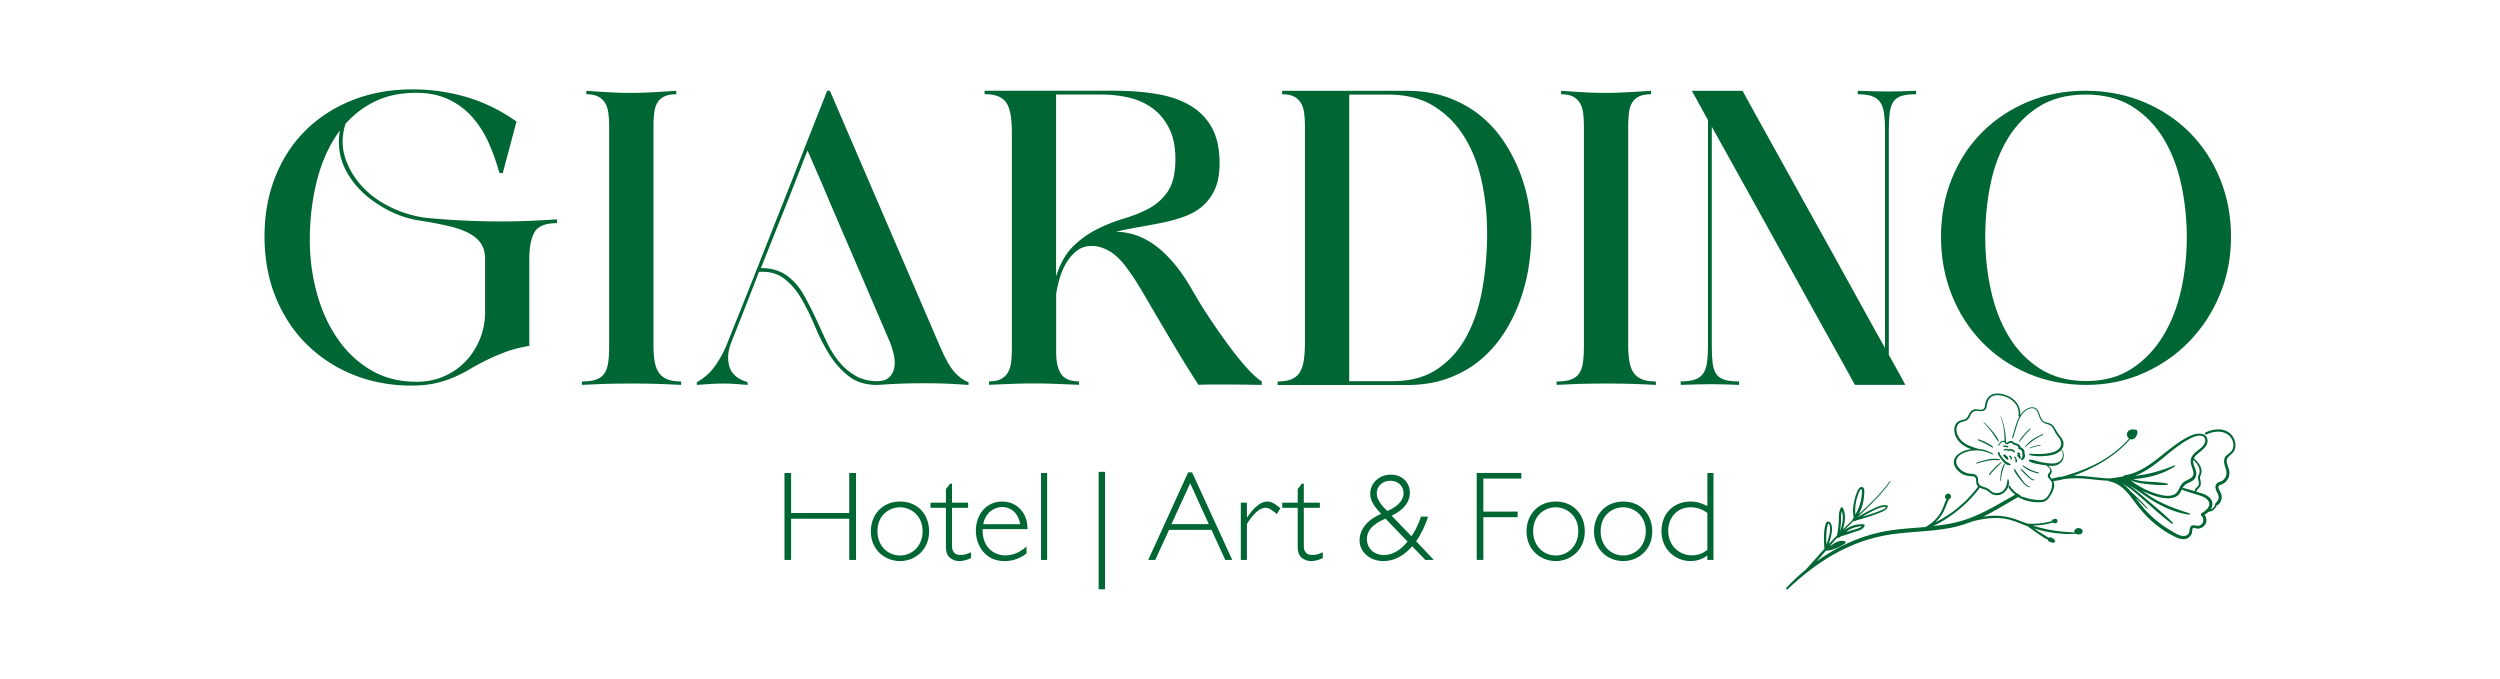 <?xml version="1.0" encoding="UTF-8"?>
<svg data-bbox="76.6 25.88 570.718 144.815" viewBox="0 0 723.92 196.52" xmlns="http://www.w3.org/2000/svg" data-type="color">
    <g>
        <path d="M76.6 68.42c0-6.21 1.03-11.93 3.1-17.17 2.07-5.24 4.99-9.72 8.76-13.46 3.77-3.74 8.29-6.66 13.56-8.76 5.27-2.1 11.08-3.15 17.42-3.15 5.4 0 10.64.75 15.71 2.25s9.87 3.85 14.41 7.06l-4 15.01-1-.2c-.87-3.27-1.97-6.32-3.3-9.16-1.34-2.84-2.97-5.29-4.9-7.36-1.94-2.07-4.2-3.69-6.81-4.85-2.6-1.17-5.6-1.75-9.01-1.75-4.47 0-8.39.8-11.76 2.4-3.37 1.6-6.29 3.8-8.76 6.61-1.07 3.54-1.07 6.87 0 10.01 1.07 3.14 2.77 5.92 5.1 8.36 2.33 2.44 5.15 4.42 8.46 5.96 3.3 1.54 6.69 2.5 10.16 2.9a232.843 232.843 0 0 0 21.32 1c3.2 0 6.19-.07 8.96-.2 2.77-.13 5.19-.27 7.26-.4v1.1c-3.2 0-5.32.8-6.36 2.4-1.04 1.6-1.59 4.14-1.65 7.61v25.52c-2.74.47-5.1 1.09-7.11 1.85-2 .77-3.84 1.57-5.51 2.4-1.67.84-3.24 1.69-4.7 2.55-1.47.87-3.02 1.65-4.65 2.35-1.64.7-3.42 1.27-5.35 1.7-1.94.43-4.2.65-6.81.65-5.94 0-11.48-1.02-16.62-3.05-5.14-2.03-9.64-4.94-13.51-8.71-3.87-3.77-6.91-8.32-9.11-13.66-2.2-5.34-3.3-11.28-3.3-17.82Zm21.82-30.63c-3 4.07-5.21 8.86-6.61 14.36-1.4 5.5-2.1 11.29-2.1 17.37 0 5.2.67 10.28 2 15.21 1.33 4.94 3.3 9.33 5.91 13.16 2.6 3.84 5.82 6.91 9.66 9.21 3.84 2.3 8.29 3.45 13.36 3.45 2.87 0 5.52-.53 7.96-1.6 2.44-1.07 4.52-2.52 6.26-4.35 1.73-1.83 3.1-3.97 4.1-6.41 1-2.44 1.5-4.99 1.5-7.66V75.02c0-1.8-.38-3.29-1.15-4.45-.77-1.17-1.92-2.17-3.45-3-1.54-.83-3.5-1.53-5.91-2.1-2.4-.57-5.31-1.12-8.71-1.65-2.07-.33-4.07-.88-6.01-1.65-1.94-.77-3.77-1.72-5.5-2.85-4-2.47-7.07-5.57-9.21-9.31-2.14-3.74-2.84-7.81-2.1-12.21Z" fill="#006633" data-color="1"/>
        <path d="M183.5 111.06c-2.14 0-4.12.02-5.96.05-1.84.03-3.42.08-4.75.15-1.6.07-3.04.13-4.3.2v-1c1.8 0 3.22-.2 4.25-.6 1.03-.4 1.82-1.02 2.35-1.85.53-.83.88-1.92 1.05-3.25.17-1.33.25-2.9.25-4.7V36.9c0-1.47-.07-2.79-.2-3.95-.13-1.17-.43-2.17-.9-3a5.006 5.006 0 0 0-2-1.95c-.87-.47-2.04-.7-3.5-.7v-1c2.87.2 5.25.35 7.16.45 1.9.1 3.72.15 5.46.15 1.87 0 3.8-.05 5.81-.15s4.54-.25 7.61-.45v1c-1.47 0-2.64.22-3.5.65-.87.43-1.54 1.05-2 1.85-.47.8-.77 1.79-.9 2.95-.13 1.17-.2 2.45-.2 3.85v63.46c0 1.8.12 3.35.35 4.65.23 1.3.63 2.37 1.2 3.2.57.83 1.37 1.47 2.4 1.9 1.03.43 2.39.65 4.05.65v1c-2.34-.13-4.67-.23-7.01-.3-2.34-.07-4.57-.1-6.71-.1Z" fill="#006633" data-color="1"/>
        <path d="M201.81 110.66c1.93-1.07 3.55-2.45 4.85-4.15s2.49-3.75 3.55-6.16c5.21-12.94 9.88-24.69 14.01-35.23 1.8-4.47 3.55-8.89 5.25-13.26 1.7-4.37 3.25-8.34 4.65-11.91 1.4-3.57 2.59-6.56 3.55-8.96.96-2.4 1.55-3.9 1.75-4.5.07-.07.1-.13.1-.2h.8l31.93 74.17c1.53 3.54 2.95 6.01 4.25 7.41s2.62 2.34 3.95 2.8v.8c-2.6-.2-4.92-.33-6.96-.4s-4.02-.1-5.96-.1-3.97.03-6.11.1-4.6.2-7.41.4c-3.34 0-6.09-.85-8.26-2.55-2.17-1.7-4.04-3.8-5.61-6.31-1.57-2.5-2.95-5.2-4.15-8.11s-2.5-5.56-3.9-7.96-3.07-4.35-5-5.86c-1.94-1.5-4.37-2.15-7.31-1.95-.87 2.27-1.72 4.45-2.55 6.56-.83 2.1-1.6 4.05-2.3 5.86s-1.34 3.4-1.9 4.8c-.57 1.4-1.02 2.54-1.35 3.4-.94 2.47-1.09 4.75-.45 6.86.63 2.1 2.38 3.59 5.25 4.45v.8c-1.47-.13-2.74-.23-3.8-.3-1.07-.07-2.07-.1-3-.1-1.27 0-2.5.03-3.7.1-1.2.07-2.6.17-4.2.3v-.8Zm32.03-67.06c-.53 1.27-1.27 3.12-2.2 5.56-.94 2.44-2.02 5.2-3.25 8.31-1.24 3.1-2.55 6.39-3.95 9.86-1.4 3.47-2.77 6.91-4.1 10.31 2.54-.07 4.87.53 7.01 1.8 2.2 1.47 4.02 3.49 5.46 6.06 1.43 2.57 2.79 5.25 4.05 8.06.87 1.94 1.79 3.9 2.75 5.91s2.12 3.8 3.45 5.41c1.33 1.6 2.9 2.92 4.71 3.95 1.8 1.04 3.9 1.55 6.31 1.55 1.4 0 2.48-.33 3.25-1 .77-.67 1.29-1.52 1.55-2.55.27-1.03.28-2.2.05-3.5-.23-1.3-.62-2.65-1.15-4.05-.07-.13-.1-.23-.1-.3s-.04-.13-.1-.2c-.07-.07-.1-.13-.1-.2-3.07-7.14-5.67-13.21-7.81-18.22-2.14-5-3.96-9.22-5.46-12.66-1.5-3.44-2.72-6.27-3.65-8.51-.94-2.23-1.77-4.2-2.5-5.91-.73-1.7-1.42-3.27-2.05-4.7-.63-1.43-1.35-3.09-2.15-4.95Z" fill="#006633" data-color="1"/>
        <path d="M285.09 26.28h37.63c4.47 0 8.57.32 12.31.95 3.74.63 6.96 1.75 9.66 3.35s4.79 3.75 6.26 6.46c1.47 2.7 2.2 6.09 2.2 10.16 0 3-.43 5.49-1.3 7.46-.87 1.97-2.04 3.6-3.5 4.9-1.47 1.3-3.19 2.32-5.15 3.05a41.85 41.85 0 0 1-6.31 1.8c-2.24.47-4.52.9-6.86 1.3-2.34.4-4.64.87-6.91 1.4 1.67 0 3.4.27 5.21.8 1.8.53 3.62 1.42 5.46 2.65 1.83 1.24 3.69 2.9 5.55 5 1.87 2.1 3.7 4.69 5.51 7.76 1.93 3.4 3.9 6.59 5.91 9.56 2 2.97 3.9 5.66 5.71 8.06s3.47 4.42 5 6.06c1.53 1.64 2.84 2.79 3.9 3.45v1c-.8 0-2.05-.02-3.75-.05-1.7-.03-3.5-.05-5.41-.05h-5.41c-1.7 0-2.95.03-3.75.1-1.67-2.54-3.54-5.52-5.61-8.96-2.07-3.44-4.34-7.26-6.81-11.46-1.4-2.4-2.82-4.82-4.25-7.26a72 72 0 0 0-4.75-7.06c-1.54-1.93-3.12-3.34-4.75-4.2-1.64-.87-3.22-1.3-4.75-1.3-1.67 0-3.1.47-4.3 1.4-1.2.94-2.22 2.1-3.05 3.5-.83 1.4-1.49 2.92-1.95 4.55-.47 1.64-.8 3.12-1 4.45v16.82c0 1.27.1 2.42.3 3.45.2 1.04.53 1.94 1 2.7.47.77 1.13 1.35 2 1.75.87.4 1.97.6 3.3.6v1c-3.07-.13-5.57-.23-7.51-.3-1.94-.07-3.84-.1-5.71-.1-1.67 0-3.47.03-5.4.1-1.94.07-4.4.17-7.41.3v-1c1.47 0 2.64-.23 3.5-.7.87-.47 1.53-1.12 2-1.95.47-.83.77-1.83.9-3s.2-2.48.2-3.95V38.67c0-1.93-.1-3.62-.3-5.05-.2-1.43-.57-2.62-1.1-3.55-.54-.93-1.34-1.63-2.4-2.1-1.07-.47-2.44-.7-4.1-.7v-1Zm20.72 53.75c1.2-3.8 2.89-6.74 5.05-8.81 2.17-2.07 4.5-3.72 7.01-4.96 2.5-1.23 5.05-2.23 7.66-3 2.6-.77 4.99-1.73 7.16-2.9s3.95-2.75 5.35-4.75 2.17-4.8 2.3-8.41c.13-3.8-.38-6.97-1.55-9.51s-2.75-4.57-4.75-6.11c-2-1.53-4.3-2.62-6.91-3.25a34.3 34.3 0 0 0-8.11-.95h-13.21v52.65Z" fill="#006633" data-color="1"/>
        <path d="M369.97 110.46c1.67 0 3.04-.23 4.1-.7 1.07-.47 1.87-1.17 2.4-2.1.53-.93.9-2.12 1.1-3.55.2-1.43.3-3.12.3-5.05V36.9c0-1.47-.07-2.79-.2-3.95-.13-1.17-.43-2.17-.9-3a5.006 5.006 0 0 0-2-1.95c-.87-.47-2.04-.7-3.5-.7v-1h36.03c4.54 0 8.59.67 12.16 2 3.57 1.34 6.69 3.1 9.36 5.31 2.67 2.2 4.94 4.74 6.81 7.61 1.87 2.87 3.39 5.84 4.55 8.91 1.17 3.07 2 6.12 2.5 9.16s.75 5.82.75 8.36c0 3-.25 6.16-.75 9.46-.5 3.3-1.34 6.59-2.5 9.86a46.942 46.942 0 0 1-4.55 9.31 34.501 34.501 0 0 1-6.81 7.81c-2.67 2.27-5.79 4.07-9.36 5.4-3.57 1.34-7.62 2-12.16 2h-37.33v-1Zm33.43-.1c5.14 0 9.46-1.2 12.96-3.6 3.5-2.4 6.31-5.59 8.41-9.56 2.1-3.97 3.6-8.52 4.5-13.66.9-5.14 1.35-10.44 1.35-15.91s-.52-10.23-1.55-15.06c-1.04-4.84-2.7-9.12-5-12.86s-5.25-6.72-8.86-8.96c-3.6-2.24-8.01-3.35-13.21-3.35h-11.31v82.98h12.71Z" fill="#006633" data-color="1"/>
        <path d="M465.76 111.06c-2.14 0-4.12.02-5.96.05-1.84.03-3.42.08-4.75.15-1.6.07-3.04.13-4.3.2v-1c1.8 0 3.22-.2 4.25-.6 1.03-.4 1.82-1.02 2.35-1.85.53-.83.88-1.92 1.05-3.25.17-1.33.25-2.9.25-4.7V36.9c0-1.47-.07-2.79-.2-3.95-.13-1.17-.43-2.17-.9-3a5.006 5.006 0 0 0-2-1.95c-.87-.47-2.04-.7-3.5-.7v-1c2.87.2 5.25.35 7.16.45 1.9.1 3.72.15 5.46.15 1.87 0 3.8-.05 5.8-.15 2-.1 4.54-.25 7.61-.45v1c-1.47 0-2.64.22-3.5.65-.87.43-1.54 1.05-2 1.85-.47.8-.77 1.79-.9 2.95-.13 1.17-.2 2.45-.2 3.85v63.46c0 1.8.12 3.35.35 4.65.23 1.3.63 2.37 1.2 3.2.57.83 1.37 1.47 2.4 1.9 1.03.43 2.38.65 4.05.65v1c-2.34-.13-4.67-.23-7.01-.3-2.34-.07-4.57-.1-6.71-.1Z" fill="#006633" data-color="1"/>
        <path d="M490.93 109.86c1.03-.4 1.82-1.02 2.35-1.85.53-.83.88-1.92 1.05-3.25.17-1.33.25-2.9.25-4.7V34.79c-.74-1.33-1.39-2.52-1.95-3.55-.57-1.03-1.05-1.92-1.45-2.65-.47-.87-.9-1.63-1.3-2.3h14.71c.53 1 1.65 3.04 3.35 6.11 1.7 3.07 3.75 6.77 6.16 11.11 2.4 4.34 5.04 9.09 7.91 14.26l8.61 15.51c2.87 5.17 5.62 10.16 8.26 14.96 2.64 4.8 4.96 8.98 6.96 12.51V37.69c0-1.8-.08-3.37-.25-4.7-.17-1.33-.52-2.42-1.05-3.25-.53-.83-1.32-1.45-2.35-1.85-1.04-.4-2.45-.6-4.25-.6v-1c2 .07 3.69.12 5.05.15 1.37.03 2.63.05 3.8.05s2.37-.02 3.6-.05c1.23-.03 2.72-.08 4.45-.15v1c-1.8 0-3.22.17-4.25.5-1.04.33-1.82.9-2.35 1.7-.54.8-.89 1.89-1.05 3.25-.17 1.37-.25 3.05-.25 5.05v64.96c.73 1.34 1.4 2.54 2 3.6.6 1.07 1.1 1.97 1.5 2.7.47.87.9 1.67 1.3 2.4h-14.61c-.8-1.47-2.12-3.85-3.95-7.16-1.84-3.3-3.97-7.14-6.41-11.51s-5.05-9.11-7.86-14.21c-2.8-5.1-5.6-10.17-8.41-15.21-2.8-5.04-5.49-9.88-8.06-14.51-2.57-4.64-4.82-8.69-6.76-12.16v63.66c0 1.94.08 3.55.25 4.85.17 1.3.52 2.34 1.05 3.1.53.77 1.32 1.32 2.35 1.65 1.03.33 2.45.5 4.25.5v1c-1.74-.07-3.22-.12-4.45-.15-1.24-.03-2.44-.05-3.6-.05s-2.44.02-3.8.05c-1.37.03-3.05.08-5.05.15v-1c1.8 0 3.22-.2 4.25-.6Z" fill="#006633" data-color="1"/>
        <path d="M562.05 68.62c0-6.07 1.05-11.71 3.15-16.92 2.1-5.2 5.02-9.67 8.76-13.41s8.16-6.67 13.26-8.81c5.11-2.13 10.66-3.2 16.67-3.2s11.69 1.09 16.87 3.25c5.17 2.17 9.62 5.14 13.36 8.91 3.74 3.77 6.66 8.24 8.76 13.41 2.1 5.17 3.15 10.76 3.15 16.77s-1.09 11.51-3.25 16.72c-2.17 5.21-5.14 9.74-8.91 13.61-3.77 3.87-8.21 6.92-13.31 9.16-5.11 2.24-10.59 3.35-16.47 3.35s-11.68-1.1-16.82-3.3c-5.14-2.2-9.58-5.22-13.31-9.06-3.74-3.84-6.66-8.37-8.76-13.61-2.1-5.24-3.15-10.86-3.15-16.87Zm41.94-41.24c-5.34 0-9.84 1.15-13.51 3.45-3.67 2.3-6.67 5.35-9.01 9.16-2.34 3.8-4.02 8.19-5.05 13.16-1.04 4.97-1.55 10.16-1.55 15.56s.55 10.41 1.65 15.41c1.1 5 2.82 9.44 5.16 13.31 2.33 3.87 5.36 6.99 9.06 9.36 3.7 2.37 8.16 3.55 13.36 3.55s9.54-1.2 13.21-3.6c3.67-2.4 6.69-5.56 9.06-9.46 2.37-3.9 4.1-8.34 5.21-13.31 1.1-4.97 1.65-10.02 1.65-15.16s-.53-10.39-1.6-15.36c-1.07-4.97-2.77-9.39-5.1-13.26-2.34-3.87-5.35-6.97-9.06-9.31-3.7-2.33-8.19-3.5-13.46-3.5Z" fill="#006633" data-color="1"/>
        <path d="M247.88 162.14h-1.96v-11.93h-16.84v11.93h-1.92v-25.18h1.92v11.59h16.84v-11.59h1.96v25.18Z" fill="#006633" data-color="1"/>
        <path d="M269.04 153.87c0 5.39-4.1 8.6-8.42 8.6s-8.46-3.21-8.46-8.6c0-4.65 3.18-8.64 8.46-8.64s8.42 3.91 8.42 8.64Zm-14.96-.04c0 4.21 2.96 7.02 6.54 7.02s6.54-2.84 6.54-7.02c0-4.54-3.4-6.94-6.54-6.94s-6.54 2.29-6.54 6.94Z" fill="#006633" data-color="1"/>
        <path d="M275.68 145.56h4.65v1.48h-4.65v10.15c0 1.55 0 1.88.33 2.44.41.7 1.03 1.07 2.18 1.07s1.99-.33 2.99-.78v1.7c-1.51.7-2.62.85-3.43.85-1.44 0-2.92-.78-3.47-1.99-.37-.85-.37-1.51-.37-3.29v-10.15h-4.47v-1.48h4.47v-3.95l1.22-1.55h.55v5.5Z" fill="#006633" data-color="1"/>
        <path d="M284.54 153.21c-.18 5.28 3.32 7.61 6.5 7.61s5.21-1.7 6.2-2.55v1.99c-1.55 1.22-3.62 2.22-6.39 2.22-5.43 0-8.27-4.39-8.27-8.83s2.84-8.42 7.61-8.42c3.69 0 5.8 2.33 6.65 4.32.59 1.33.66 2.47.7 3.66h-13Zm10.89-1.4c-.15-.74-.33-1.62-1-2.66-.85-1.4-2.4-2.33-4.25-2.33-2.22 0-4.84 1.55-5.47 4.98h10.71Z" fill="#006633" data-color="1"/>
        <path d="M303.22 162.14h-1.77v-25.18h1.77v25.18Z" fill="#006633" data-color="1"/>
        <path d="M318.13 136.63h1.85v34.01h-1.85v-34.01Z" fill="#006633" data-color="1"/>
        <path d="M356.83 162.14h-2.03l-3.99-8.71h-12.3l-3.99 8.71h-2.03l11.56-25.37h1.14l11.63 25.37Zm-12.19-22.19-5.43 11.82h10.82l-5.39-11.82Z" fill="#006633" data-color="1"/>
        <path d="M369.71 148.85c-.85-.74-2.07-1.81-3.29-1.81-1.92 0-3.91 2.33-5.35 4.69v10.41h-1.77v-16.58h1.77v4.36c.7-1.07 3.14-4.69 5.91-4.69 1.55 0 2.92 1.22 3.77 1.96l-1.03 1.66Z" fill="#006633" data-color="1"/>
        <path d="M377.54 145.56h4.65v1.48h-4.65v10.15c0 1.55 0 1.88.33 2.44.41.7 1.03 1.07 2.18 1.07s1.99-.33 2.99-.78v1.7c-1.51.7-2.62.85-3.43.85-1.44 0-2.92-.78-3.47-1.99-.37-.85-.37-1.51-.37-3.29v-10.15h-4.47v-1.48h4.47v-3.95l1.22-1.55h.55v5.5Z" fill="#006633" data-color="1"/>
        <path d="M415.2 162.14h-2.47l-3.8-3.95c-1.11 1.22-3.88 4.28-8.38 4.28-3.88 0-6.87-2.66-6.87-5.98 0-1.81.78-5.32 6.24-7.68-1.81-2.07-3.14-3.54-3.14-5.87 0-2.81 2.33-5.5 5.98-5.5 3.43 0 5.5 2.47 5.5 5.21 0 4.02-3.88 5.98-5.28 6.68l5.72 5.95c.55-.78 1.7-2.47 2.77-5.69h2.07c-.85 2.51-1.92 4.95-3.47 7.13l5.13 5.43Zm-14-11.96c-1.96.85-5.39 2.47-5.39 5.91 0 2.47 1.77 4.62 4.95 4.62 2.07 0 4.39-.92 6.83-3.88l-6.39-6.65Zm5.24-7.39c0-1.74-1.33-3.58-3.8-3.58s-3.99 1.7-3.99 3.62c0 1.03.48 2.73 3.06 5.13 3.77-1.55 4.73-3.66 4.73-5.17Z" fill="#006633" data-color="1"/>
        <path d="M440.53 138.58h-11v9.56h9.93v1.62h-9.93v12.37h-1.92v-25.18h12.92v1.62Z" fill="#006633" data-color="1"/>
        <path d="M458.91 153.87c0 5.39-4.1 8.6-8.42 8.6s-8.46-3.21-8.46-8.6c0-4.65 3.18-8.64 8.46-8.64s8.42 3.91 8.42 8.64Zm-14.96-.04c0 4.21 2.95 7.02 6.54 7.02s6.54-2.84 6.54-7.02c0-4.54-3.4-6.94-6.54-6.94s-6.54 2.29-6.54 6.94Z" fill="#006633" data-color="1"/>
        <path d="M478.45 153.87c0 5.39-4.1 8.6-8.42 8.6s-8.46-3.21-8.46-8.6c0-4.65 3.18-8.64 8.46-8.64s8.42 3.91 8.42 8.64Zm-14.96-.04c0 4.21 2.95 7.02 6.54 7.02s6.54-2.84 6.54-7.02c0-4.54-3.4-6.94-6.54-6.94s-6.54 2.29-6.54 6.94Z" fill="#006633" data-color="1"/>
        <path d="M496.17 162.14h-1.77v-1.29c-.96.66-2.4 1.62-4.91 1.62-4.25 0-8.38-3.29-8.38-8.64s3.73-8.6 8.38-8.6c2.25 0 3.77.74 4.91 1.33v-9.6h1.77v25.18Zm-1.77-13.63c-.92-.59-2.44-1.62-4.84-1.62-4.06 0-6.5 3.14-6.5 6.83 0 4.36 3.29 7.09 6.87 7.09 2.25 0 3.54-.89 4.47-1.59v-10.71Z" fill="#006633" data-color="1"/>
        <path d="M633.87 155.52c.4-.28.69-.67.83-1.14.11-.37.01-1.22.36-1.47.23-.17.78.12 1.05.15.32.04.64 0 .95-.08.55-.15 1.06-.49 1.4-.95.68-.91.55-2.1-.09-2.96.41-.27.81-.56 1.16-.9.23.05.47-.05.69-.12.25-.08.48-.21.69-.37.42-.31.75-.71.92-1.2.02-.04.02-.08 0-.12h.05c.99-.3 1.48-1.56 1.46-2.52-.01-.57-.22-1.06-.49-1.55-.25-.47-.75-1.26-.23-1.71.22-.2.56-.24.83-.36.23-.1.45-.22.65-.37.44-.31.8-.73 1.06-1.21.53-.97.51-1.98.18-3.02-.33-1.05-.99-2.25-.13-3.22.69-.79 1.59-1.25 1.93-2.31.54-1.68-.2-3.64-1.55-4.72-1.96-1.56-4.82-1.15-6.92-.15-.38.18-.12.77.26.59 1.86-.87 4.23-1.24 6.06-.07 1.44.92 2.29 3.1 1.32 4.64-.55.87-1.64 1.24-2.09 2.21-.37.8-.17 1.67.08 2.47.3.99.65 1.95.2 2.96-.2.46-.54.87-.96 1.15-.44.3-1 .35-1.43.66-.98.72-.53 1.95-.07 2.83.29.55.51 1.07.37 1.71-.14.61-.56 1.01-.95 1.47-.12.14-.09.28-.01.38-.03.02-.05.05-.07.1a1.83 1.83 0 0 1-1.24 1.14c.07-.1.14-.19.2-.3.54-.99.35-2.19-.44-2.99-.94-.95-2.3-1.31-3.53-1.68l-.41-.12c0-.01.02-.02.03-.04.21-.73 1.04-1.06 1.23-1.82.11-.44.07-.91-.01-1.35-.04-.22-.12-.44-.15-.66-.05-.35.07-.59.2-.9.84-1.93-.64-3.64-1.97-4.9.22-.47.59-.88 1.02-1.24 1.25-1.06 3.29-2.34 2.87-4.3-.41-1.88-2.66-1.78-4.08-1.29-2.17.76-4.16 2.18-5.99 3.54-4.27 3.18-8.38 7.35-13.86 8.22-.19.03-.3.15-.35.29-1.32.25-2.65.47-3.99.62-1.87-.07-3.73-.29-5.59-.49-1.63-.18-3.26-.31-4.88-.31l.81-.3c1.99-.76 3.93-1.64 5.8-2.65 3.63-1.98 6.96-4.41 9.69-7.53.04-.04.04-.08.04-.12.01 0 .02.02.04.02.28.11.59.1.87 0 .35-.13.63-.41.82-.73.21-.34.39-.72.42-1.12.02-.22 0-.45-.12-.64-.15-.24-.39-.31-.65-.23 0 0-.01 0-.02.01-.47-.18-1.03-.15-1.47.09-.52.28-.87.82-.78 1.43.06.42.32.81.67 1.05-.04 0-.07.02-.1.05-2.75 3.1-6.17 5.59-9.87 7.43-1.82.9-3.7 1.67-5.62 2.33-1.16.4-2.34.74-3.51 1.12-.63.08-1.26.17-1.89.31-.49.11-.98.23-1.47.37-.23-.25-.46-.52-.48-.79-.02-.41.45-.74.49-1.19.06-.75-.44-1.32-.98-1.77.76.05 1.52.04 2.22-.14 2.02-.54 2.98-3.01 1.63-4.6.3-.42.51-.91.55-1.45.1-1.39-.99-2.3-1.71-3.35-.68-.99-.99-2.2-2.2-2.7-.54-.22-1.15-.27-1.67-.54-.6-.3-.89-.92-1.12-1.52-.33-.85-.57-1.92-1.42-2.41-.9-.52-2.05-.1-2.84.42-.66.44-1.17 1.02-1.59 1.68.31-2.53-1.43-4.72-3.69-5.68-1.17-.49-2.61-.82-3.87-.54-1.26.28-2.09 1.22-2.44 2.44-.18.62-.09 1.65-.75 1.99-.67.34-1.51 0-2.23.04-1.28.07-1.63 1.14-2.2 2.09-.42.71-.96.88-1.72 1.05-.6.14-1.14.36-1.54.85-.75.93-.76 2.27-.41 3.36.69 2.13 2.63 3.53 4.75 4.21-.43.05-.85.11-1.27.22-2.11.53-4.74 2.21-3.55 4.74.53 1.12 1.57 2 2.71 2.46.55.22 1.14.35 1.74.38.27.01.54 0 .81.04.58.09.8.46.87 1.01.08.56.04 1.14.35 1.64.07.12.16.23.26.33a36.078 36.078 0 0 1-6.93 6.98c-1.3.99-2.68 1.87-4.11 2.66-.46.25-.92.49-1.38.73.61-.57 1.17-1.19 1.65-1.88.5-.72.91-1.49 1.24-2.3.18-.44.34-.89.52-1.33.16-.39.39-.77.54-1.16a.87.87 0 0 0 .4-.26c.12-.14.19-.33.2-.51 0-.22-.03-.42-.17-.6-.12-.16-.32-.25-.51-.28a.883.883 0 0 0-.59.16c-.1.06-.2.13-.26.24a.77.77 0 0 0-.17.67c.05.2.16.4.35.51.03.02.06.02.09.03-.36.54-.57 1.23-.79 1.82-.32.84-.68 1.66-1.18 2.42-.98 1.51-2.32 2.76-3.89 3.64a.31.31 0 0 0-.13.15l-1.76.15c-3.4.26-6.81.5-10.17 1.13a45.77 45.77 0 0 0-9.84 3.04c-3.49 1.52-6.81 3.44-9.92 5.66.93-1.02 1.84-2.06 2.75-3.11.03 0 .05.01.08.01.99-.02 1.97-.34 2.88-.71.92-.37 1.78-.87 2.61-1.42.22-.15.14-.53-.1-.61-.9-.28-1.83-.06-2.65.36-.47.24-.89.56-1.32.85-.15.1-.3.19-.45.29.72-.83 1.43-1.66 2.16-2.47.02-.02.04-.04.06-.07.1.07.24.09.35.04.12-.05.22-.11.33-.16.03 0 .06-.02.08-.04.13-.07.25-.16.37-.25 1.25-.32 2.48-.8 3.7-1.21 1.07-.35 2.68-.61 3.08-1.85.05-.17-.04-.38-.24-.39-1.4-.1-2.76.14-4.03.74-.62.29-1.2.66-1.73 1.09 0 0-.02.01-.02.02.91-.94 1.84-1.87 2.79-2.78h.04l.32-.09c.09.05.2.06.31-.01.07-.05.15-.09.22-.13 1.73-.48 3.45-.97 5.13-1.6.92-.34 1.88-.66 2.76-1.11.6-.31 1.04-.71 1.19-1.38.03-.12-.09-.22-.19-.24-1.55-.3-3.16.56-4.52 1.21a41.45 41.45 0 0 0-4.13 2.27c1.5-1.44 3.01-2.87 4.47-4.35 1.84-1.86 3.58-3.82 5.09-5.96.09-.13-.1-.27-.19-.14-2.56 3.58-5.76 6.6-8.98 9.57.97-1.77 1.51-3.82 1.6-5.8.02-.52.13-1.3-.14-1.77-.25-.43-.76-.44-1.13-.17-.49.36-.7 1.01-.92 1.55-.26.66-.47 1.34-.63 2.04-.35 1.52-.62 3.39-.21 4.92 0 .03.03.05.05.08-.13.21-.26.41-.41.62-.05.07-.05.16-.04.25-.94.88-1.85 1.78-2.76 2.69.65-2.07.98-4.28.01-6.28-.1-.2-.43-.29-.56-.06-.66 1.16-.58 2.48-.62 3.78-.05 1.43-.23 2.85-.51 4.26-.8.82-1.59 1.66-2.38 2.5.34-1.03.63-2.08.82-3.15.14-.78.18-1.57-.03-2.34-.14-.5-.55-1.24-1.2-1-.33.12-.45.44-.54.75-.1.38-.19.77-.25 1.16-.14.8-.19 1.62-.21 2.44-.01.81.03 1.62.08 2.43.02.28-.01.74.07 1.1-.37.4-.74.8-1.1 1.21-1.44 1.62-2.89 3.22-4.34 4.83-1.37 1.12-2.69 2.3-3.94 3.54-.58.57-1.13 1.16-1.68 1.75-.2.22.17.57.39.36 5.01-4.72 10.52-8.91 16.77-11.86 3.08-1.45 6.31-2.6 9.64-3.36 3.33-.76 6.74-1.08 10.15-1.35 3.36-.27 6.73-.5 10.05-1.1 2.39-.43 4.71-1.13 6.96-2.01 3.26-.8 6.65-1.31 9.95-.63 2.08.42 4.02 1.36 6.01 2.09.93.68 1.85 1.36 2.8 2.01.59.4 1.18.8 1.78 1.18.39.25.8.5 1.24.69 0 .12.03.24.11.33.06.06.12.11.21.13h.03c.16.11.34.21.52.27.28.1.57.13.87.12.13 0 .25-.11.31-.22s.08-.26.02-.38a1.778 1.778 0 0 0-.65-.67c-.13-.08-.27-.15-.42-.19-.09-.03-.19-.05-.29-.07-.1-.02-.2 0-.3 0-.04.01-.08.02-.12.04-.04.01-.06.04-.09.07-.35-.26-.72-.48-1.09-.71-.61-.37-1.22-.74-1.82-1.13-.43-.27-.84-.56-1.26-.84 1.66.51 3.36.91 5.07 1.17 2.28.35 4.65.54 6.96.34.17.1.35.16.54.19.29.04.59.05.88-.05.32-.11.54-.42.6-.74a.78.78 0 0 0-.15-.59c-.1-.14-.27-.24-.43-.3-.26-.11-.55-.17-.83-.14-.23.03-.43.15-.59.31-.12.06-.23.15-.31.28-.12.21-.16.46-.07.68-1.99-.13-3.98-.25-5.96-.57-2.08-.34-4.13-.81-6.13-1.45.76 0 1.51-.05 2.27-.13.7-.08 1.39-.19 2.07-.34.48-.1.98-.21 1.44-.4 0 0 .02 0 .03.01.06.05.13.09.2.09h.01c.09.03.17.08.26.1.09.02.18.02.27.02.09 0 .18-.02.26-.06.1-.05.18-.12.26-.21.07-.09.11-.2.13-.31a.605.605 0 0 0-.36-.64.636.636 0 0 0-.28-.05c-.08 0-.17 0-.25.02-.09.02-.18.04-.26.08-.02 0-.03.02-.05.03-.19.02-.37.17-.44.35-.02.06-.03.12-.03.18-.43.08-.86.2-1.29.29a21.3 21.3 0 0 1-5.83.43h-.02c-.09-.06-.18-.12-.26-.19-.1-.07-.2-.07-.28-.02-1.55-.6-3.09-1.24-4.71-1.62-2.02-.48-4.11-.55-6.17-.35-.45.04-.89.11-1.33.18 3.48-1.7 6.78-3.78 10.17-5.7 1.28.75 2.73 1.21 4.2 1.4.84.11 1.73.15 2.58.06.94-.09 1.61-.51 2.14-1.29.89-1.32 2.02-3.11 1.26-4.73.22-.06.43-.12.65-.17.77-.08 1.52-.25 2.27-.44 1.9-.27 3.81-.33 5.77-.19 2.41.18 4.81.53 7.22.63.05.1.14.18.28.2 2.95.49 4.96 2.74 6.66 5.02 1.77 2.38 3.56 4.65 5.81 6.61 2.13 1.86 4.57 3.57 7.18 4.67 1.11.47 2.39.65 3.43-.07Zm-96.66-8.1c.03-.74.12-1.48.27-2.21.15-.76.38-1.5.66-2.22.14-.34.27-.73.48-1.04.12-.17.29-.44.5-.14.08.11.02.41.02.54 0 2.41-.72 4.65-1.9 6.69-.01-.54-.04-1.08-.02-1.63Zm4.78.68c1.33-.68 2.67-1.37 4.18-1.37-.23.63-1.09.91-1.65 1.13-.85.34-1.71.65-2.57.94-.89.29-1.8.57-2.72.82.9-.53 1.82-1.04 2.76-1.51Zm-8.91 2.98c.04-.99-.05-2.1.24-3.08.63 1.93.17 3.93-.5 5.84.13-.92.23-1.84.27-2.76Zm1.51 2.94c.35-.27.71-.53 1.1-.73 1.06-.55 2.25-.86 3.45-.91-.27.3-.66.47-1.05.61-.62.22-1.25.39-1.88.58-.53.16-1.08.31-1.62.46Zm-5.75 2.9c-.02-.63-.02-1.26 0-1.88.02-.61.07-1.22.16-1.83.04-.28.09-.56.16-.84.04-.17.08-.34.13-.51.04-.13.05-.27.2-.23.25.07.35.59.39.79.06.29.07.58.06.88-.02.62-.15 1.22-.29 1.82-.2.87-.47 1.73-.76 2.57l-.03-.77Zm65.31-17.24c.15.21.14.43.04.6.06.63-.12 1.29-.39 1.88-.43.94-1.07 2.23-2.14 2.51-.91.24-1.96.09-2.88-.04-.87-.12-1.71-.32-2.54-.62-.11-.04-.2-.09-.31-.14-.15.06-.33.05-.5-.07-.41-.29-.8-.6-1.19-.93-.03.02-.07.04-.1.05-.05-.04-.11-.06-.16-.1-.37-.27-.72-.58-1.04-.92-.1-.11-.73-.75-.78-1-.1-.11-.2-.22-.29-.34-.86.48.86 2.03 1.68 2.68-2.49 1.39-4.94 2.85-7.43 4.16-3.18 1.67-6.48 3.11-9.99 3.92-2.11.48-4.25.78-6.4 1 .06-.03.13-.06.19-.09.77-.33 1.5-.72 2.22-1.14 1.44-.83 2.82-1.77 4.14-2.78 2.66-2.03 5.02-4.43 7.02-7.11.13.07.26.14.39.19.51.21 1.06.32 1.56.57.63.32 1.07.9 1.73 1.19 2.56 1.11 5.36-1.6 4.64-4.21-.05-.17-.32-.2-.33 0-.1 1.16-.33 2.31-1.23 3.13-.82.75-2.14.96-3.11.4-.49-.28-.85-.73-1.35-1-.44-.24-.93-.37-1.41-.54-.45-.16-.94-.36-1.18-.81-.27-.51-.17-1.13-.29-1.68-.23-1.01-1.06-1.21-1.98-1.26-1.15-.07-2.23-.48-3.09-1.25-.93-.83-1.62-2.15-.89-3.32.55-.88 1.56-1.39 2.52-1.71 2.48-.83 5.3-.55 7.6.68.15.08.28-.17.14-.26a10.05 10.05 0 0 0-4.11-1.33c-2.2-.7-4.49-1.33-5.75-3.46-.62-1.04-.94-2.54-.19-3.6.71-1 2.13-.7 2.94-1.58.63-.67.82-1.93 1.76-2.26 1.03-.36 2.25.4 3.16-.46.35-.33.43-.79.51-1.24.1-.64.26-1.27.63-1.82.83-1.24 2.39-1.27 3.71-1 2.71.55 5.29 2.77 4.8 5.77-.03.19.12.28.27.27-.23.42-.43.85-.6 1.29-.6 1.58-1.02 3.23-1.5 4.85-.05.18.22.29.28.11.36-1.21.72-2.43 1.09-3.64.36-1.15.79-2.31 1.54-3.27.7-.91 1.94-1.91 3.18-1.72 1.09.17 1.38 1.41 1.71 2.29.28.76.65 1.49 1.38 1.91.42.24.89.35 1.34.5.62.22 1.04.59 1.37 1.16.26.45.46.94.73 1.38.32.52.73.98 1.07 1.49.73 1.08.71 2.26-.3 3.15-1.03.91-2.58 1.11-3.9 1.26-1.45.16-2.91.08-4.36.02-.2 0-.31.31-.09.37 1.36.36 2.75.41 4.15.31 1.34-.09 2.8-.26 3.99-.95.38-.22.74-.52 1.03-.86.56.76.66 1.8.15 2.64-.61 1.02-1.73 1.35-2.87 1.31-1.07-.03-2.15-.2-3.2-.41-1.05-.22-2.14-.7-3.22-.7-.22 0-.36.27-.16.42.53.4 1.17.55 1.8.7.66.15 1.33.27 2 .37.38.05.78.11 1.18.15.01.01 0 .03.02.04.44.34.98.73 1.08 1.32.12.64-.39.79-.6 1.28-.23.53.1.97.43 1.37-.01 0-.03 0-.04.01.09.03.17.07.23.16.17.24.32.49.49.73Zm42.59-4.3c.16.45.24.93.18 1.41-.07.48-.39.87-.44 1.35-.08.87.6 1.77 0 2.6-.33.46-1.13.84-.89 1.51-1.18-.36-2.35-.72-3.56-.99.1-.18.21-.35.34-.51.69-.84 1.88-1.03 2.71-1.7.7-.58 1-1.43.87-2.32-.14-.93-.68-1.75-.85-2.67-.06-.32-.04-.62.02-.9.65.65 1.3 1.35 1.62 2.23Zm-9.12 4.65c-1.94-.41-3.95-.43-5.92-.58-1.34-.1-2.71-.26-3.98-.71 4.24-.28 8.46-1.39 12.05-3.69.16-.1 0-.35-.17-.28-3.67 1.52-7.47 2.64-11.4 3 3.15-1.17 5.89-3.3 8.49-5.43 1.75-1.44 3.5-2.89 5.4-4.13.94-.61 1.92-1.18 2.96-1.62.78-.33 1.76-.61 2.59-.33 1.02.34 1.12 1.42.67 2.26-.45.85-1.22 1.38-1.96 1.96-.68.54-1.38 1.13-1.75 1.94-.35.75-.27 1.54-.06 2.32.22.81.69 1.69.6 2.55-.11 1.04-1.2 1.42-2 1.83-.88.45-1.46 1.01-1.89 1.9-.52 1.08-.94 2.03-2.21 2.38-1.22.33-2.53.13-3.73-.19-1.17-.3-2.32-.7-3.43-1.18-1.82-.79-3.45-1.81-5-3 1.41.66 2.96.94 4.51 1.1 2.05.22 4.17.49 6.23.25.21-.02.18-.31 0-.35Zm1.64 13.99c-2.33-1.31-4.52-2.88-6.46-4.73-.96-.91-1.86-1.88-2.7-2.91-.59-.73-1.15-1.49-1.7-2.25 1.11 1.05 2.2 2.11 3.3 3.18.11.1.29-.03.18-.15-1.53-1.73-3.18-3.33-4.9-4.86-.68-.81-1.45-1.58-2.3-2.21 2.4 1.33 4.44 3.27 6.49 5.06 2.51 2.2 5 4.48 7.68 6.48.19.14.47-.13.29-.31-2.41-2.41-5.08-4.58-7.67-6.79-1.6-1.36-3.18-2.79-4.93-3.96.78.41 1.54.86 2.28 1.36 1.61 1.09 3.16 2.26 4.84 3.25 3.14 1.85 6.63 3.38 10.27 3.85.22.03.31-.31.09-.38-3.59-1.15-7.11-2.35-10.36-4.28-1.22-.72-2.37-1.55-3.54-2.35.27.13.54.27.81.4 2.08.94 4.47 1.83 6.78 1.88 1.04.02 2.12-.18 2.94-.86.56-.46.82-1.07 1.11-1.67 1.14.45 2.31.81 3.48 1.18 1.14.36 2.38.63 3.39 1.28.88.57 1.42 1.49.91 2.5-.41.81-1.25 1.4-2 1.87-.29.18-.34.51-.08.74.98.88.6 2.56-.69 2.88-.87.21-1.94-.62-2.51.42-.21.38-.22.82-.28 1.23-.09.63-.45 1.07-1.07 1.25-1.25.38-2.62-.51-3.66-1.09Z" fill="#006633" data-color="1"/>
        <path d="M617.31 126.47h-.11c.03-.02.08 0 0 0h-.1c-.01 0-.1-.03-.11-.04 0 0-.04-.01-.04-.02a.444.444 0 0 1-.11-.08c-.02-.01-.04-.03-.05-.04.07.06 0 0-.02-.02a.55.55 0 0 1-.07-.09c-.01-.02-.03-.04-.04-.06.05.08 0 .01 0 0-.02-.04-.04-.08-.06-.13 0-.02-.02-.04-.02-.07 0-.05-.02-.09-.03-.14v-.07c0-.05 0-.09.02-.14 0-.03.02-.05.03-.08 0-.03.02-.05.03-.08v-.02c.03-.04.06-.09.09-.13l.02-.02c.01-.01.03-.02.04-.04l.15-.12h.02c.03-.02.06-.03.1-.05l.15-.06s.04-.01.05-.01c.03 0 .06-.01.09-.02l.19-.03h.13c.06 0 .12.01.18.02 0 0 .09.02.03 0 .04 0 .07.02.11.03.06.02.12.05.17.07 0 .03 0 .06.01.09v.11c0 .03 0 .06-.01.1 0 0 0 .04-.01.05-.01.05-.03.11-.05.16l-.06.15c-.01.03-.03.06-.04.1l-.04.08c-.07.12-.15.23-.23.34 0 0 0 .01-.01.02l-.06.06c-.02.02-.05.05-.08.07 0 0-.06.04-.07.05-.04.03-.1.06-.15.07Z" fill="#006633" data-color="1"/>
        <path d="M586.32 132.35c.05-.19.06-.38.03-.57-.02-.13-.09-.26-.1-.4 0-.11.01-.23.01-.35 0-.7-.52-1.32-1.17-1.5-.02-.58-.63-.95-1.18-1.11-.22-.06-.45-.12-.65-.25-.16-.11-.28-.25-.45-.35-.31-.18-.65-.16-.97-.04-.17.06-.33.15-.49.25-.07.04-.19.16-.28.17-.11 0-.12-.07-.19-.16 0-.01-.02-.02-.03-.03.05-.18 0-.4 0-.59a21.199 21.199 0 0 0-.35-3.05c-.25-1.33-.64-2.63-1.16-3.89-.02-.05-.1-.02-.08.04.47 1.28.8 2.61 1 3.96.09.63.14 1.27.17 1.91.01.35.02.7.01 1.04 0 .09 0 .19-.02.28-.08-.03-.15-.07-.25-.07-.79-.05-1.22.67-1.54 1.27-.07.13.16.26.23.13.28-.5.83-1.39 1.53-1 .03.02.05.04.07.07.02.04.03.08.06.12.02.02.04.02.06.03.08.13.15.28.3.35.22.11.43 0 .64-.11.24-.11.51-.3.78-.28.31.02.54.36.81.51.33.18 1.54.37 1.33.95-.07.18.05.4.25.41.62.06.91.57.89 1.14-.02.29.13.57.09.86-.04.29-.25.56-.42.78-.11.15.03.38.21.35.46-.09.72-.42.83-.86Z" fill="#006633" data-color="1"/>
        <path d="M582.15 134.36c-.3-.2-.63-.33-.94-.51-.33-.2-.62-.44-.88-.72-.27-.28-.51-.58-.73-.9-.23-.33-.57-.72-.6-1.14-.02-.33-.52-.25-.5.08.03.48.37.9.63 1.28.24.37.49.74.78 1.07.51.6 1.31 1.37 2.17 1.17.15-.03.23-.24.08-.34Z" fill="#006633" data-color="1"/>
        <path d="M583.43 130.88a.865.865 0 0 0-.3-.53c-.15-.13-.36-.22-.55-.27-.34-.09-.75-.09-1.07.09-.36-.28-.88-.31-1.23 0-.18.16.05.45.24.29.23-.2.61-.18.81.05l-.02-.05c.04.12.15.18.28.14.28-.09.55-.15.84-.06.14.04.27.11.39.2.13.09.26.17.38.27.09.08.24-.02.22-.14Z" fill="#006633" data-color="1"/>
        <path d="M583.97 133.84c.09-.07.12-.19.12-.31 0-.21-.08-.4-.16-.6-.11-.29-.26-.76-.66-.71-.08.01-.14.09-.12.17.01.08.09.13.17.12h.03c.01 0 .02 0 .05.03l.01.01c0 .01.02.02.03.03.02.03.02.02.03.06.06.11.07.25.1.39.02.08.03.16.04.24 0 .03 0 .06.01.09 0 .04 0-.02 0 0v.09c0 .02-.02.05 0 0-.01.04-.03.08-.04.12v.11c-.03.08.01.17.1.19h.15c.05 0 .09-.03.13-.06Z" fill="#006633" data-color="1"/>
        <path d="M582.58 132.9c.02-.06.03-.16.02-.22a.935.935 0 0 0-.1-.31.82.82 0 0 0-.5-.43c-.09-.02-.19 0-.23.1-.03.09 0 .2.1.23.02 0 .04.01.06.02 0 0 .02 0 .02.01.02.01.04.02.05.04 0 0 .02.01.02.02.01 0 .07.08.08.09 0 0 .01.02.02.02l.03.06c0 .02.02.04.02.06v.08-.01.19c0 .05.04.09.05.14.01.04.05.07.09.07.04.01.08 0 .12-.03.06-.04.11-.08.14-.15Z" fill="#006633" data-color="1"/>
        <path d="M580.79 129.48c.03 0 .03 0 0 0Z" fill="#006633" data-color="1"/>
        <path d="M581.41 129.57c.1-.01.17-.11.15-.21-.03-.21-.33-.28-.51-.3-.09 0-.18 0-.27.02-.03 0-.07.02-.1.03a.327.327 0 0 0-.15-.11c-.16-.05-.34-.02-.44.12-.05.08-.04.2.04.25.08.05.19.04.24-.04h.05c0 .12.13.23.25.17 0 0 .02 0 .03-.01-.03 0-.06 0-.09.01.06 0 .12-.01.18-.03h.02c.02 0 .04 0 .06-.01s.04 0 .06 0h.03c-.03 0-.03 0 0 0 .04 0 .08 0 .12.01h.02c.02 0 .04.01.05.02.01 0 .03.01.04.02.01 0 .07.03.02 0 .04.02.07.05.12.05h.09Z" fill="#006633" data-color="1"/>
        <path d="M584.95 132.83h.01c.16-.08.21-.24.19-.42-.01-.13-.07-.23-.14-.34-.01-.02-.04-.06-.04-.07-.01-.02-.02-.03-.04-.05 0-.01-.02-.02-.03-.03a.61.61 0 0 0 .1-.37.59.59 0 0 0-.67-.51c-.13.02-.23.15-.21.28.03.14.14.22.28.21.04 0-.02 0 0 0h.01c.01 0 .03.02.04.03-.04-.03 0 0 0 .01v.03s-.01 0-.02.01c-.15 0-.28.08-.31.22-.03.14.04.29.18.35 0 0 .04.02.05.02.03.02.05.04.08.06.01.01.02.03.03.04.01.01.02.03.03.04 0 .02.01.03.02.05 0 .03.02.09.03.12v.02c0 .04.02.07.03.1.04.09.1.15.19.18l-.04-.04c.05.05.12.07.19.03l-.05.02.06-.03Z" fill="#006633" data-color="1"/>
        <path d="M585.01 132.06v.02c0 .02.01.02 0-.02Z" fill="#006633" data-color="1"/>
        <path d="M581.53 132.72c-.01-.06-.02-.13-.05-.19-.03-.06-.08-.13-.12-.18-.06-.08-.12-.15-.2-.22a4.48 4.48 0 0 0-.58-.48c-.13-.09-.34-.07-.44.07-.1.15-.07.33.07.44a2 2 0 0 1 .22.19l.01.01.05.05c.04.04.08.08.11.12.06.08.12.15.19.23.03.03.06.07.1.11.05.06.1.09.16.13.11.07.22.17.36.11.15-.07.13-.24.1-.38Z" fill="#006633" data-color="1"/>
        <path d="M578.84 127.84c-.21-.56-.43-1.02-.78-1.51-.35-.51-.73-1-1.12-1.48-.75-.92-1.56-1.78-2.43-2.58-.07-.06-.17.05-.11.12a25.362 25.362 0 0 1 3.29 4.08c.16.25.31.51.48.76.17.24.38.45.57.68.04.05.12 0 .09-.06Z" fill="#006633" data-color="1"/>
        <path d="M577.08 129.33c-.6-.5-1.27-.88-1.97-1.22-.7-.35-1.41-.64-2.15-.9-.22-.08-.35.26-.13.34.72.27 1.42.58 2.1.93.68.35 1.33.75 2 1.12.16.09.27-.16.15-.27Z" fill="#006633" data-color="1"/>
        <path d="M579.08 133.03c-1.1-.31-2.25-.21-3.37 0-1.15.23-2.27.59-3.38.96-.17.06-.05.3.11.25 1.08-.33 2.16-.65 3.27-.85 1.1-.19 2.2-.21 3.31-.15.12 0 .18-.18.05-.22Z" fill="#006633" data-color="1"/>
        <path d="M576.21 137.49c1.02-1.27 2.18-2.41 3.36-3.53.09-.08-.02-.22-.12-.15-1.33.98-2.48 2.21-3.51 3.49-.13.17.14.36.27.19Z" fill="#006633" data-color="1"/>
        <path d="M579.43 139.15c.03-.81.14-1.63.34-2.41.2-.78.5-1.53.77-2.29.04-.12-.13-.23-.21-.11-.43.69-.69 1.5-.86 2.29-.18.82-.27 1.66-.26 2.5 0 .14.21.17.22.02Z" fill="#006633" data-color="1"/>
        <path d="M584.82 127.88c.49-.6.95-1.24 1.45-1.83.52-.6 1.07-1.17 1.66-1.7.14-.12-.05-.35-.18-.22-.59.53-1.14 1.1-1.66 1.69-.53.61-1.04 1.24-1.43 1.94-.06.11.08.22.16.12Z" fill="#006633" data-color="1"/>
        <path d="M591.61 125.95c.15-.06.05-.29-.1-.23-1.95.73-3.85 1.91-5.12 3.59-.05.07.05.17.12.11 1.52-1.44 3.14-2.7 5.1-3.47Z" fill="#006633" data-color="1"/>
        <path d="M590.78 128.82c-1.06.13-2.1.4-3.07.85-.1.05-.03.2.07.16.98-.38 1.99-.66 3.03-.79.14-.02.11-.24-.03-.22Z" fill="#006633" data-color="1"/>
        <path d="M590.26 136.8c-1.63-.36-3.08-1.12-4.46-2.04-.12-.08-.23.08-.13.18 1.25 1.14 2.91 1.83 4.55 2.17.2.04.23-.27.03-.31Z" fill="#006633" data-color="1"/>
        <path d="M588.96 138.82c-.37.03-.69-.19-.96-.42-.31-.26-.6-.55-.88-.84-.6-.6-1.18-1.23-1.82-1.79-.11-.09-.24.07-.16.17.56.76 1.28 1.41 1.97 2.05.52.47 1.12 1.16 1.89 1.1.17-.02.13-.28-.04-.26Z" fill="#006633" data-color="1"/>
        <path d="M587.7 140.85c-1.03-.26-1.71-1.28-2.31-2.08-.34-.45-.66-.91-.96-1.38-.32-.5-.61-1.03-.97-1.5-.12-.16-.35 0-.29.18.21.58.56 1.11.92 1.61.37.52.76 1.03 1.17 1.52.65.76 1.36 1.68 2.39 1.9.14.03.19-.2.06-.24Z" fill="#006633" data-color="1"/>
    </g>
</svg>
